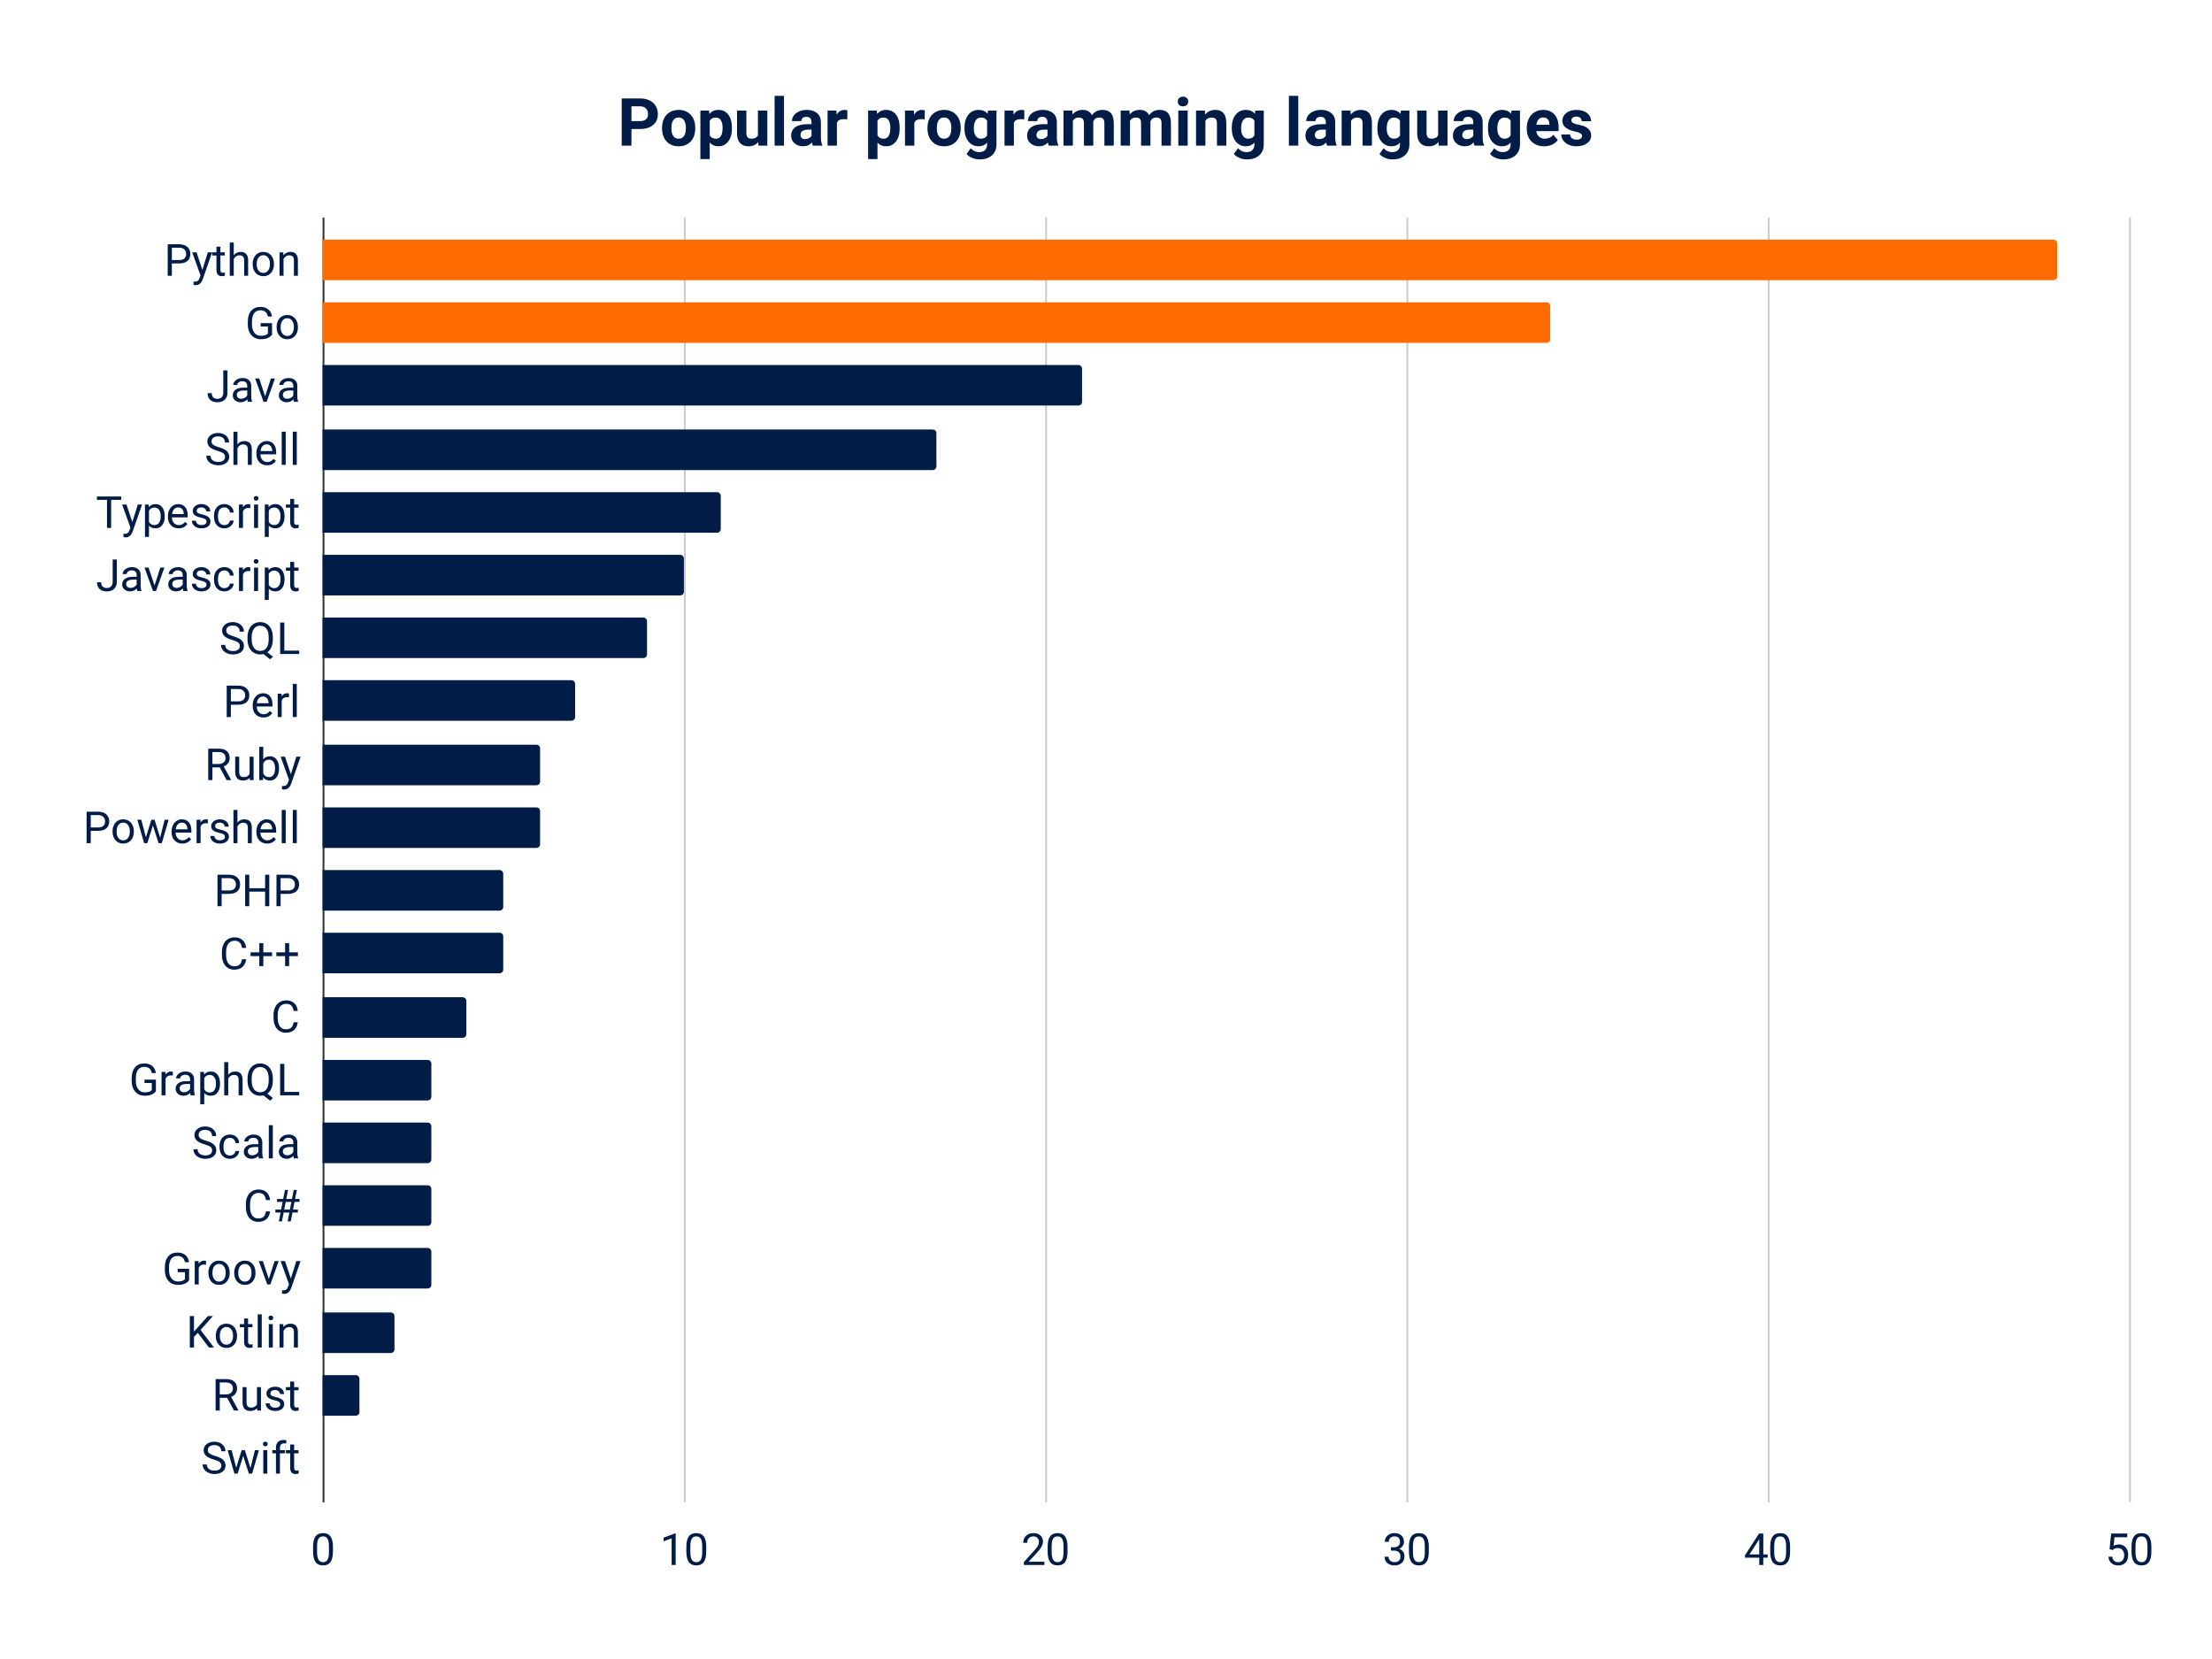 <svg viewBox="0 0 1200 900" fill="none" stroke-linecap="square" stroke-miterlimit="10" xmlns="http://www.w3.org/2000/svg"><path fill="#fff" d="M0 0h1200v900H0V0z"></path><path stroke="#333" stroke-linecap="butt" d="M175.5 118.5v696"></path><path stroke="#ccc" stroke-linecap="butt" d="M371.5 118.5v696m196-696v696m196-696v696m196-696v696m196-696v696"></path><path clip-path="url(#id_0)" d="M175 152v-22h939a2 2 0 012 2v18a2 2 0 01-2 2z"></path><path fill="#fe6c01" clip-path="url(#id_0)" d="M175 152v-22h939a2 2 0 012 2v18a2 2 0 01-2 2z"></path><path clip-path="url(#id_0)" d="M175 186v-22h664a2 2 0 012 2v18a2 2 0 01-2 2z"></path><path fill="#fe6c01" clip-path="url(#id_0)" d="M175 186v-22h664a2 2 0 012 2v18a2 2 0 01-2 2z"></path><path clip-path="url(#id_0)" d="M175 220v-22h410a2 2 0 012 2v18a2 2 0 01-2 2z"></path><path fill="#001c47" clip-path="url(#id_0)" d="M175 220v-22h410a2 2 0 012 2v18a2 2 0 01-2 2z"></path><path clip-path="url(#id_0)" d="M175 255v-22h331a2 2 0 012 2v18a2 2 0 01-2 2z"></path><path fill="#001c47" clip-path="url(#id_0)" d="M175 255v-22h331a2 2 0 012 2v18a2 2 0 01-2 2z"></path><path clip-path="url(#id_0)" d="M175 289v-22h214a2 2 0 012 2v18a2 2 0 01-2 2z"></path><path fill="#001c47" clip-path="url(#id_0)" d="M175 289v-22h214a2 2 0 012 2v18a2 2 0 01-2 2z"></path><path clip-path="url(#id_0)" d="M175 323v-22h194a2 2 0 012 2v18a2 2 0 01-2 2z"></path><path fill="#001c47" clip-path="url(#id_0)" d="M175 323v-22h194a2 2 0 012 2v18a2 2 0 01-2 2z"></path><path clip-path="url(#id_0)" d="M175 357v-22h174a2 2 0 012 2v18a2 2 0 01-2 2z"></path><path fill="#001c47" clip-path="url(#id_0)" d="M175 357v-22h174a2 2 0 012 2v18a2 2 0 01-2 2z"></path><path clip-path="url(#id_0)" d="M175 391v-22h135a2 2 0 012 2v18a2 2 0 01-2 2z"></path><path fill="#001c47" clip-path="url(#id_0)" d="M175 391v-22h135a2 2 0 012 2v18a2 2 0 01-2 2z"></path><path clip-path="url(#id_0)" d="M175 426v-22h116a2 2 0 012 2v18a2 2 0 01-2 2z"></path><path fill="#001c47" clip-path="url(#id_0)" d="M175 426v-22h116a2 2 0 012 2v18a2 2 0 01-2 2z"></path><path clip-path="url(#id_0)" d="M175 460v-22h116a2 2 0 012 2v18a2 2 0 01-2 2z"></path><path fill="#001c47" clip-path="url(#id_0)" d="M175 460v-22h116a2 2 0 012 2v18a2 2 0 01-2 2z"></path><path clip-path="url(#id_0)" d="M175 494v-22h96a2 2 0 012 2v18a2 2 0 01-2 2z"></path><path fill="#001c47" clip-path="url(#id_0)" d="M175 494v-22h96a2 2 0 012 2v18a2 2 0 01-2 2z"></path><path clip-path="url(#id_0)" d="M175 528v-22h96a2 2 0 012 2v18a2 2 0 01-2 2z"></path><path fill="#001c47" clip-path="url(#id_0)" d="M175 528v-22h96a2 2 0 012 2v18a2 2 0 01-2 2z"></path><path clip-path="url(#id_0)" d="M175 563v-22h76a2 2 0 012 2v18a2 2 0 01-2 2z"></path><path fill="#001c47" clip-path="url(#id_0)" d="M175 563v-22h76a2 2 0 012 2v18a2 2 0 01-2 2z"></path><path clip-path="url(#id_0)" d="M175 597v-22h57a2 2 0 012 2v18a2 2 0 01-2 2z"></path><path fill="#001c47" clip-path="url(#id_0)" d="M175 597v-22h57a2 2 0 012 2v18a2 2 0 01-2 2z"></path><path clip-path="url(#id_0)" d="M175 631v-22h57a2 2 0 012 2v18a2 2 0 01-2 2z"></path><path fill="#001c47" clip-path="url(#id_0)" d="M175 631v-22h57a2 2 0 012 2v18a2 2 0 01-2 2z"></path><path clip-path="url(#id_0)" d="M175 665v-22h57a2 2 0 012 2v18a2 2 0 01-2 2z"></path><path fill="#001c47" clip-path="url(#id_0)" d="M175 665v-22h57a2 2 0 012 2v18a2 2 0 01-2 2z"></path><path clip-path="url(#id_0)" d="M175 699v-22h57a2 2 0 012 2v18a2 2 0 01-2 2z"></path><path fill="#001c47" clip-path="url(#id_0)" d="M175 699v-22h57a2 2 0 012 2v18a2 2 0 01-2 2z"></path><path clip-path="url(#id_0)" d="M175 734v-22h37a2 2 0 012 2v18a2 2 0 01-2 2z"></path><path fill="#001c47" clip-path="url(#id_0)" d="M175 734v-22h37a2 2 0 012 2v18a2 2 0 01-2 2z"></path><path clip-path="url(#id_0)" d="M175 768v-22h18a2 2 0 012 2v18a2 2 0 01-2 2z"></path><path fill="#001c47" clip-path="url(#id_0)" d="M175 768v-22h18a2 2 0 012 2v18a2 2 0 01-2 2z"></path><path clip-path="url(#id_0)" d="M175 802v-22 22z"></path><path fill="#001c47" clip-path="url(#id_0)" d="M175 802v-22 22z"></path><path fill="#001c47" d="M93.234 142.899v6.687h-2.25v-17.063h6.297q2.797 0 4.375 1.438 1.594 1.422 1.594 3.781 0 2.485-1.563 3.828-1.546 1.329-4.437 1.329h-4.016zm0-1.829h4.047q1.797 0 2.75-.843.969-.86.969-2.47 0-1.515-.969-2.421-.953-.922-2.625-.969h-4.172v6.703zm16.563 5.344l2.953-9.515h2.313l-5.094 14.64q-1.188 3.172-3.766 3.172l-.406-.031-.813-.156v-1.766l.594.047q1.094 0 1.703-.453.625-.438 1.016-1.61l.484-1.297-4.515-12.546h2.359l3.172 9.515zm9.781-12.578v3.063h2.375v1.687h-2.375v7.86q0 .765.313 1.14.328.375 1.093.375.375 0 1.032-.14v1.765q-.86.234-1.672.234-1.453 0-2.188-.875-.734-.89-.734-2.5v-7.859h-2.313v-1.688h2.313v-3.062h2.156zm7.234 4.61q1.438-1.782 3.75-1.782 4.016 0 4.047 4.547v8.375h-2.156v-8.39q-.016-1.376-.64-2.032-.61-.656-1.907-.656-1.062 0-1.86.562-.796.563-1.233 1.485v9.031h-2.172v-18h2.171v6.86zm10.25 4.687q0-1.875.735-3.36.734-1.484 2.031-2.296 1.313-.813 3-.813 2.578 0 4.172 1.797 1.61 1.797 1.61 4.766v.156q0 1.86-.72 3.328-.702 1.469-2.015 2.297-1.313.812-3.031.812-2.578 0-4.188-1.796-1.594-1.797-1.594-4.75v-.141zm2.188.25q0 2.11.969 3.39.984 1.282 2.625 1.282 1.656 0 2.625-1.297.969-1.297.969-3.625 0-2.094-.985-3.39-.984-1.298-2.625-1.298-1.61 0-2.594 1.282-.984 1.28-.984 3.656zm14.438-6.484l.078 1.593q1.453-1.828 3.797-1.828 4.015 0 4.046 4.547v8.375h-2.156v-8.39q-.016-1.376-.64-2.032-.61-.656-1.907-.656-1.062 0-1.86.562-.796.563-1.233 1.485v9.031h-2.172v-12.688h2.047zm-6.11 44.654q-.86 1.234-2.422 1.86-1.547.609-3.61.609-2.093 0-3.718-.969-1.61-.984-2.5-2.781-.875-1.813-.89-4.203v-1.485q0-3.859 1.796-5.968 1.797-2.125 5.047-2.125 2.672 0 4.297 1.375 1.64 1.359 2 3.859h-2.25q-.625-3.39-4.031-3.39-2.266 0-3.438 1.593-1.156 1.594-1.172 4.594v1.406q0 2.86 1.313 4.563 1.313 1.687 3.563 1.687 1.265 0 2.203-.281.953-.281 1.578-.953v-3.828h-3.953v-1.829h6.187v6.266zm2.484-4.219q0-1.875.735-3.359.734-1.484 2.031-2.297 1.313-.812 3-.812 2.578 0 4.172 1.796 1.61 1.797 1.61 4.766v.156q0 1.86-.72 3.328-.702 1.47-2.015 2.297-1.313.813-3.031.813-2.578 0-4.188-1.797-1.594-1.797-1.594-4.75v-.14zm2.188.25q0 2.11.969 3.391.984 1.281 2.625 1.281 1.656 0 2.625-1.297.969-1.297.969-3.625 0-2.093-.985-3.39-.984-1.297-2.625-1.297-1.61 0-2.594 1.281-.984 1.281-.984 3.656zm-31.125 23.342h2.266v12.079q0 2.453-1.47 3.843-1.468 1.375-3.921 1.375-2.547 0-3.969-1.297-1.406-1.312-1.406-3.656h2.25q0 1.469.797 2.297.812.813 2.328.813 1.39 0 2.25-.875.875-.875.875-2.47v-12.109zm13.344 17.063q-.188-.375-.297-1.344-1.516 1.578-3.61 1.578-1.875 0-3.078-1.062-1.203-1.063-1.203-2.688 0-1.984 1.5-3.078 1.516-1.094 4.235-1.094h2.109v-1q0-1.14-.688-1.812-.671-.672-1.984-.672-1.172 0-1.953.594-.781.578-.781 1.406h-2.188q0-.937.672-1.828.688-.89 1.828-1.406 1.156-.516 2.547-.516 2.188 0 3.422 1.11 1.25 1.093 1.297 3.015v5.828q0 1.75.453 2.781v.188h-2.281zm-3.594-1.656q1.016 0 1.922-.516.922-.531 1.328-1.375v-2.61h-1.688q-3.984 0-3.984 2.329 0 1.031.672 1.61.688.562 1.75.562zm12.953-1.282l3.14-9.75h2.22l-4.547 12.688h-1.657l-4.593-12.688h2.218l3.22 9.75zm15.64 2.938q-.187-.375-.296-1.344-1.516 1.578-3.61 1.578-1.875 0-3.078-1.062-1.203-1.063-1.203-2.688 0-1.984 1.5-3.078 1.516-1.094 4.235-1.094h2.109v-1q0-1.14-.688-1.812-.671-.672-1.984-.672-1.172 0-1.953.594-.781.578-.781 1.406h-2.188q0-.937.672-1.828.688-.89 1.828-1.406 1.156-.516 2.547-.516 2.188 0 3.422 1.11 1.25 1.093 1.297 3.015v5.828q0 1.75.453 2.781v.188h-2.281zm-3.593-1.656q1.016 0 1.922-.516.922-.531 1.328-1.375v-2.61h-1.688q-3.984 0-3.984 2.329 0 1.031.672 1.61.688.562 1.75.562zm-37.859 28.248q-2.907-.828-4.22-2.031-1.312-1.219-1.312-3 0-2.016 1.61-3.328 1.61-1.328 4.187-1.328 1.75 0 3.125.687 1.39.672 2.14 1.875.75 1.188.75 2.61h-2.25q0-1.547-.984-2.438-.984-.89-2.78-.89-1.673 0-2.61.734-.922.734-.922 2.03 0 1.048.875 1.767.89.718 3.016 1.328 2.14.593 3.328 1.312 1.203.719 1.781 1.688.594.953.594 2.25 0 2.078-1.625 3.328-1.61 1.25-4.328 1.25-1.75 0-3.282-.672-1.515-.672-2.343-1.844-.829-1.172-.829-2.672h2.266q0 1.547 1.14 2.453 1.141.891 3.048.891 1.78 0 2.734-.719.953-.734.953-1.984t-.89-1.938q-.876-.687-3.172-1.359zm10.796-3.531q1.438-1.781 3.75-1.781 4.016 0 4.047 4.546v8.375h-2.156v-8.39q-.016-1.375-.64-2.031-.61-.657-1.907-.657-1.062 0-1.86.563-.796.562-1.233 1.484v9.031h-2.172v-18h2.171v6.86zm16.094 11.375q-2.578 0-4.203-1.688-1.61-1.703-1.61-4.531v-.406q0-1.89.72-3.36.718-1.484 2.015-2.328 1.297-.843 2.813-.843 2.468 0 3.828 1.64 1.375 1.625 1.375 4.656v.907h-8.578q.047 1.875 1.093 3.03 1.047 1.157 2.657 1.157 1.156 0 1.953-.469.797-.468 1.39-1.25l1.328 1.032q-1.593 2.453-4.78 2.453zm-.265-11.375q-1.313 0-2.203.969-.891.953-1.11 2.671h6.36v-.171q-.094-1.641-.891-2.547-.797-.922-2.156-.922zM155 252.19h-2.172v-18H155v18zm6 0h-2.172v-18H161v18zm-95.234 18.983H60.28v15.219h-2.234v-15.219h-5.469v-1.844h13.188v1.844zm6.03 12.047l2.954-9.516h2.313l-5.094 14.641q-1.188 3.172-3.766 3.172l-.406-.031-.813-.157v-1.765l.594.047q1.094 0 1.703-.453.625-.438 1.016-1.61l.484-1.297-4.515-12.547h2.359l3.172 9.516zm17.563-3.031q0 2.89-1.328 4.672-1.328 1.765-3.594 1.765-2.296 0-3.624-1.468v6.109H78.64v-17.563h1.984l.11 1.407q1.312-1.641 3.671-1.641 2.281 0 3.61 1.734 1.343 1.72 1.343 4.782v.203zm-2.171-.25q0-2.14-.922-3.375-.907-1.25-2.5-1.25-1.97 0-2.954 1.75v6.062q.97 1.735 2.97 1.735 1.562 0 2.484-1.235.921-1.25.921-3.687zm9.718 6.687q-2.578 0-4.203-1.687-1.61-1.703-1.61-4.531V280q0-1.89.72-3.36.718-1.483 2.015-2.327 1.297-.844 2.813-.844 2.468 0 3.828 1.64 1.375 1.626 1.375 4.657v.906h-8.578q.046 1.875 1.093 3.031 1.047 1.157 2.657 1.157 1.156 0 1.953-.47.797-.468 1.39-1.25l1.329 1.032q-1.594 2.453-4.782 2.453zm-.265-11.375q-1.313 0-2.204.969-.89.953-1.109 2.672h6.36v-.172q-.094-1.64-.891-2.547-.797-.922-2.156-.922zm15.39 7.782q0-.891-.672-1.375-.656-.485-2.312-.829-1.64-.359-2.61-.843-.968-.5-1.437-1.172-.453-.688-.453-1.625 0-1.563 1.312-2.64 1.329-1.079 3.375-1.079 2.157 0 3.5 1.125 1.344 1.11 1.344 2.844h-2.187q0-.89-.75-1.531-.75-.657-1.907-.657-1.187 0-1.859.516-.656.516-.656 1.36 0 .78.61 1.187.624.39 2.25.75 1.624.36 2.624.875 1.016.5 1.5 1.219.484.703.484 1.718 0 1.703-1.359 2.735-1.36 1.015-3.516 1.015-1.53 0-2.703-.531-1.171-.547-1.843-1.516-.657-.968-.657-2.093h2.172q.063 1.093.875 1.734.813.64 2.156.64 1.22 0 1.97-.5t.75-1.327zm9.703 1.828q1.157 0 2.016-.703.875-.704.969-1.766h2.047q-.063 1.094-.75 2.078-.688.984-1.844 1.578-1.156.578-2.438.578-2.593 0-4.125-1.718-1.53-1.735-1.53-4.735v-.375q0-1.844.671-3.281.688-1.453 1.953-2.25 1.281-.797 3.016-.797 2.125 0 3.531 1.281 1.422 1.282 1.516 3.313h-2.047q-.094-1.219-.938-2.016-.828-.797-2.062-.797-1.656 0-2.563 1.203-.906 1.188-.906 3.438v.406q0 2.188.89 3.375.907 1.188 2.594 1.188zm14.032-9.203q-.485-.079-1.063-.079-2.125 0-2.89 1.813v9h-2.172v-12.688h2.109l.031 1.47q1.078-1.704 3.031-1.704.625 0 .954.172v2.016zM140 286.392h-2.172v-12.688H140v12.688zm-2.344-16.047q0-.531.313-.89.328-.36.953-.36.64 0 .969.36.328.359.328.89t-.328.89q-.328.344-.97.344-.624 0-.952-.343-.313-.36-.313-.891zm16.703 9.844q0 2.89-1.328 4.672-1.328 1.765-3.594 1.765-2.296 0-3.625-1.468v6.109h-2.171v-17.563h1.984l.11 1.407q1.312-1.641 3.671-1.641 2.281 0 3.61 1.734 1.343 1.72 1.343 4.782v.203zm-2.172-.25q0-2.14-.921-3.375-.907-1.25-2.5-1.25-1.97 0-2.953 1.75v6.062q.968 1.735 2.968 1.735 1.563 0 2.485-1.235.922-1.25.922-3.687zm7.391-9.297v3.062h2.375v1.688h-2.375v7.86q0 .765.313 1.14.328.375 1.093.375.375 0 1.032-.14v1.765q-.86.234-1.672.234-1.453 0-2.188-.875-.734-.89-.734-2.5v-7.86h-2.313v-1.687h2.313v-3.062h2.156zM61.125 303.53h2.266v12.079q0 2.453-1.47 3.844-1.468 1.375-3.921 1.375-2.547 0-3.969-1.297-1.406-1.313-1.406-3.656h2.25q0 1.468.797 2.296.812.813 2.328.813 1.39 0 2.25-.875.875-.875.875-2.469v-12.11zm13.344 17.063q-.188-.375-.297-1.343-1.516 1.578-3.61 1.578-1.874 0-3.078-1.063-1.203-1.062-1.203-2.687 0-1.985 1.5-3.078 1.516-1.094 4.235-1.094h2.109v-1q0-1.14-.688-1.813-.671-.672-1.984-.672-1.172 0-1.953.594-.781.578-.781 1.406H66.53q0-.937.672-1.828.688-.89 1.828-1.406 1.156-.516 2.547-.516 2.188 0 3.422 1.11 1.25 1.094 1.297 3.015v5.829q0 1.75.453 2.78v.188h-2.281zm-3.594-1.656q1.016 0 1.922-.516.922-.53 1.328-1.375v-2.609h-1.688q-3.984 0-3.984 2.328 0 1.031.672 1.61.688.562 1.75.562zm12.953-1.281l3.14-9.75h2.22l-4.547 12.687h-1.657l-4.593-12.687h2.218l3.22 9.75zm15.64 2.937q-.187-.375-.296-1.343-1.516 1.578-3.61 1.578-1.874 0-3.078-1.063-1.203-1.062-1.203-2.687 0-1.985 1.5-3.078 1.516-1.094 4.235-1.094h2.109v-1q0-1.14-.688-1.813-.671-.672-1.984-.672-1.172 0-1.953.594-.781.578-.781 1.406H91.53q0-.937.672-1.828.688-.89 1.828-1.406 1.156-.516 2.547-.516 2.188 0 3.422 1.11 1.25 1.094 1.297 3.015v5.829q0 1.75.453 2.78v.188h-2.281zm-3.593-1.656q1.016 0 1.922-.516.922-.53 1.328-1.375v-2.609h-1.688q-3.984 0-3.984 2.328 0 1.031.672 1.61.688.562 1.75.562zm16.156-1.703q0-.89-.672-1.375-.656-.484-2.312-.828-1.64-.36-2.61-.844-.968-.5-1.437-1.172-.453-.687-.453-1.625 0-1.562 1.312-2.64 1.329-1.079 3.375-1.079 2.157 0 3.5 1.125 1.344 1.11 1.344 2.844h-2.187q0-.89-.75-1.531-.75-.656-1.907-.656-1.187 0-1.859.515-.656.516-.656 1.36 0 .781.61 1.187.624.39 2.25.75 1.624.36 2.624.875 1.016.5 1.5 1.219.484.703.484 1.719 0 1.703-1.359 2.734-1.36 1.016-3.516 1.016-1.53 0-2.703-.532-1.171-.546-1.843-1.515-.657-.969-.657-2.094h2.172q.063 1.094.875 1.734.813.641 2.156.641 1.22 0 1.97-.5t.75-1.328zm9.703 1.828q1.157 0 2.016-.703.875-.703.969-1.766h2.047q-.063 1.094-.75 2.078-.688.985-1.844 1.579-1.156.578-2.438.578-2.593 0-4.125-1.719-1.53-1.734-1.53-4.734V314q0-1.844.671-3.282.688-1.453 1.953-2.25 1.281-.797 3.016-.797 2.125 0 3.531 1.282 1.422 1.281 1.516 3.312h-2.047q-.094-1.219-.938-2.015-.828-.797-2.062-.797-1.656 0-2.563 1.203-.906 1.187-.906 3.437v.407q0 2.187.89 3.375.907 1.187 2.594 1.187zm14.032-9.203q-.485-.078-1.063-.078-2.125 0-2.89 1.812v9h-2.172v-12.687h2.109l.031 1.469q1.078-1.704 3.031-1.704.625 0 .954.172v2.016zM140 320.593h-2.172v-12.687H140v12.687zm-2.344-16.047q0-.53.313-.89.328-.36.953-.36.64 0 .969.36.328.36.328.89 0 .532-.328.891-.328.344-.97.344-.624 0-.952-.344-.313-.36-.313-.89zm16.703 9.844q0 2.89-1.328 4.672-1.328 1.766-3.594 1.766-2.296 0-3.625-1.469v6.11h-2.171v-17.563h1.984l.11 1.406q1.312-1.64 3.671-1.64 2.281 0 3.61 1.734 1.343 1.719 1.343 4.781v.203zm-2.172-.25q0-2.14-.921-3.375-.907-1.25-2.5-1.25-1.97 0-2.953 1.75v6.063q.968 1.734 2.968 1.734 1.563 0 2.485-1.234.922-1.25.922-3.688zm7.391-9.297v3.063h2.375v1.687h-2.375v7.86q0 .765.313 1.14.328.375 1.093.375.375 0 1.032-.14v1.765q-.86.235-1.672.235-1.453 0-2.188-.875-.734-.89-.734-2.5v-7.86h-2.313v-1.687h2.313v-3.063h2.156zm-33.562 42.342q-2.907-.828-4.22-2.03-1.312-1.22-1.312-3 0-2.016 1.61-3.329 1.61-1.328 4.187-1.328 1.75 0 3.125.687 1.39.672 2.14 1.875.75 1.188.75 2.61h-2.25q0-1.547-.983-2.438-.985-.89-2.782-.89-1.672 0-2.61.734-.921.734-.921 2.031 0 1.047.875 1.766.89.719 3.016 1.328 2.14.594 3.328 1.313 1.203.718 1.781 1.687.594.953.594 2.25 0 2.078-1.625 3.328-1.61 1.25-4.328 1.25-1.75 0-3.282-.672-1.515-.672-2.343-1.843-.829-1.172-.829-2.672h2.266q0 1.547 1.14 2.453 1.141.89 3.048.89 1.78 0 2.734-.718.953-.735.953-1.985t-.89-1.937q-.875-.688-3.172-1.36zm22-.375q0 2.47-.797 4.266-.781 1.781-2.188 2.797l3.047 2.39-1.547 1.422-3.594-2.859q-.843.203-1.78.203-2.016 0-3.579-.984-1.547-1-2.422-2.828-.86-1.844-.875-4.25v-1.235q0-2.453.844-4.343.86-1.891 2.422-2.891 1.578-1 3.594-1 2.062 0 3.625 1 1.562.984 2.406 2.86.844 1.874.844 4.359v1.093zm-2.25-1.093q0-3.016-1.203-4.64-1.204-1.642-3.422-1.642-2.125 0-3.36 1.625-1.219 1.61-1.25 4.5v1.25q0 2.938 1.219 4.625 1.234 1.688 3.406 1.688 2.188 0 3.375-1.594 1.203-1.594 1.235-4.547v-1.265zm8.484 7.234h8.078v1.844h-10.344v-17.063h2.266v15.22zm-29.016 29.358v6.687h-2.25v-17.062h6.297q2.797 0 4.375 1.437 1.594 1.422 1.594 3.782 0 2.484-1.563 3.828-1.546 1.328-4.437 1.328h-4.016zm0-1.828h4.047q1.797 0 2.75-.844.969-.86.969-2.469 0-1.515-.969-2.422-.953-.922-2.625-.968h-4.172v6.703zm17.672 8.75q-2.578 0-4.203-1.688-1.61-1.703-1.61-4.531v-.406q0-1.89.72-3.36.718-1.484 2.015-2.328 1.297-.844 2.813-.844 2.468 0 3.828 1.641 1.375 1.625 1.375 4.656v.907h-8.578q.047 1.875 1.093 3.03 1.047 1.157 2.657 1.157 1.156 0 1.953-.469.797-.468 1.39-1.25l1.328 1.032q-1.593 2.453-4.78 2.453zm-.265-11.375q-1.313 0-2.203.968-.891.954-1.11 2.672h6.36v-.172q-.094-1.64-.891-2.546-.797-.922-2.156-.922zm14.125.406q-.485-.078-1.063-.078-2.125 0-2.89 1.812v9h-2.172V376.31h2.109l.031 1.469q1.078-1.704 3.031-1.704.625 0 .954.172v2.016zM161 388.996h-2.172v-18H161v18zm-41.766 27.296h-4v6.906h-2.265v-17.063h5.656q2.875 0 4.422 1.313 1.562 1.312 1.562 3.812 0 1.594-.859 2.782-.86 1.187-2.406 1.765l4.015 7.25v.14h-2.421l-3.704-6.905zm-4-1.844h3.454q1.671 0 2.656-.86 1-.875 1-2.328 0-1.578-.953-2.422-.938-.843-2.72-.859h-3.437v6.469zm20.235 7.5q-1.266 1.484-3.719 1.484-2.016 0-3.078-1.172-1.063-1.187-1.078-3.5v-8.25h2.172v8.203q0 2.875 2.343 2.875 2.485 0 3.297-1.843v-9.235h2.172v12.688h-2.062l-.047-1.25zm15.906-4.953q0 2.906-1.344 4.672-1.328 1.765-3.578 1.765-2.406 0-3.719-1.703l-.093 1.469h-2v-18h2.172v6.719q1.312-1.641 3.609-1.641 2.312 0 3.625 1.75 1.328 1.75 1.328 4.781v.188zm-2.172-.25q0-2.203-.86-3.407-.843-1.218-2.452-1.218-2.141 0-3.078 2v5.484q1 1.984 3.109 1.984 1.547 0 2.406-1.203.875-1.203.875-3.64zm8.594 3.28l2.953-9.515h2.313l-5.094 14.64q-1.188 3.173-3.766 3.173l-.406-.031-.813-.157v-1.765l.594.047q1.094 0 1.703-.454.625-.437 1.016-1.609l.484-1.297-4.515-12.547h2.359l3.172 9.516zM49.234 450.712v6.687h-2.25v-17.062h6.297q2.797 0 4.375 1.437 1.594 1.422 1.594 3.781 0 2.485-1.563 3.829-1.546 1.328-4.437 1.328h-4.016zm0-1.828h4.047q1.797 0 2.75-.844.969-.86.969-2.469 0-1.516-.969-2.422-.953-.922-2.625-.969h-4.172v6.704zm11.828 2.062q0-1.875.735-3.36.734-1.484 2.031-2.296 1.313-.813 3-.813 2.578 0 4.172 1.797 1.61 1.797 1.61 4.766v.156q0 1.86-.72 3.328-.703 1.469-2.015 2.297-1.313.813-3.031.813-2.578 0-4.188-1.797-1.593-1.797-1.593-4.75v-.14zm2.188.25q0 2.11.969 3.39.984 1.282 2.625 1.282 1.656 0 2.625-1.297.969-1.297.969-3.625 0-2.094-.985-3.39-.984-1.297-2.625-1.297-1.61 0-2.594 1.28-.984 1.282-.984 3.657zm23.625 3.219l2.438-9.703h2.156l-3.688 12.687h-1.75l-3.094-9.61-3 9.61h-1.75L74.5 444.712h2.156l2.5 9.5 2.953-9.5h1.75l3.016 9.703zm12.031 3.219q-2.578 0-4.203-1.688-1.61-1.703-1.61-4.531v-.406q0-1.891.72-3.36.718-1.484 2.015-2.328 1.297-.844 2.813-.844 2.468 0 3.828 1.641 1.375 1.625 1.375 4.656v.906h-8.578q.046 1.875 1.093 3.032 1.047 1.156 2.657 1.156 1.156 0 1.953-.469.797-.469 1.39-1.25l1.329 1.031q-1.594 2.454-4.782 2.454zm-.265-11.375q-1.313 0-2.204.968-.89.954-1.109 2.672h6.36v-.172q-.094-1.64-.891-2.546-.797-.922-2.156-.922zm14.125.406q-.485-.078-1.063-.078-2.125 0-2.89 1.812v9h-2.172v-12.687h2.109l.031 1.469q1.078-1.704 3.031-1.704.626 0 .954.172v2.016zm9.265 7.375q0-.89-.672-1.375-.656-.485-2.312-.828-1.64-.36-2.61-.844-.968-.5-1.437-1.172-.453-.687-.453-1.625 0-1.562 1.312-2.64 1.329-1.079 3.375-1.079 2.157 0 3.5 1.125 1.344 1.11 1.344 2.844h-2.187q0-.89-.75-1.531-.75-.656-1.907-.656-1.187 0-1.859.515-.656.516-.656 1.36 0 .78.61 1.187.624.39 2.25.75 1.624.36 2.624.875 1.016.5 1.5 1.219.484.703.484 1.719 0 1.703-1.359 2.734-1.36 1.016-3.516 1.016-1.53 0-2.703-.532-1.171-.546-1.843-1.515-.657-.969-.657-2.094h2.172q.063 1.094.875 1.734.813.641 2.156.641 1.22 0 1.97-.5t.75-1.328zm6.781-7.781q1.438-1.782 3.75-1.782 4.016 0 4.047 4.547v8.375h-2.156v-8.39q-.016-1.375-.64-2.032-.61-.656-1.907-.656-1.062 0-1.86.563-.796.562-1.233 1.484v9.031h-2.172v-18h2.171v6.86zm16.094 11.375q-2.578 0-4.203-1.688-1.61-1.703-1.61-4.531v-.406q0-1.891.72-3.36.718-1.484 2.015-2.328 1.297-.844 2.813-.844 2.468 0 3.828 1.641 1.375 1.625 1.375 4.656v.906h-8.578q.047 1.875 1.093 3.032 1.047 1.156 2.657 1.156 1.156 0 1.953-.469.797-.469 1.39-1.25l1.328 1.031q-1.593 2.454-4.78 2.454zm-.265-11.375q-1.313 0-2.203.968-.891.954-1.11 2.672h6.36v-.172q-.094-1.64-.891-2.546-.797-.922-2.156-.922zM155 457.399h-2.172v-18H155v18zm6 0h-2.172v-18H161v18zm-40.766 27.514v6.688h-2.25v-17.063h6.297q2.797 0 4.375 1.438 1.594 1.422 1.594 3.781 0 2.484-1.563 3.828-1.546 1.328-4.437 1.328h-4.016zm0-1.828h4.047q1.797 0 2.75-.844.969-.859.969-2.468 0-1.516-.969-2.422-.953-.922-2.625-.969h-4.172v6.703zm25.86 8.516h-2.266v-7.89h-8.594v7.89h-2.25v-17.063h2.25v7.328h8.594v-7.328h2.266v17.063zm6.14-6.688v6.688h-2.25v-17.063h6.297q2.797 0 4.375 1.438 1.594 1.422 1.594 3.781 0 2.484-1.563 3.828-1.546 1.328-4.437 1.328h-4.016zm0-1.828h4.047q1.797 0 2.75-.844.969-.859.969-2.468 0-1.516-.969-2.422-.953-.922-2.625-.969h-4.172v6.703zm-18.703 37.295q-.312 2.72-2 4.188-1.672 1.469-4.469 1.469-3.015 0-4.843-2.172-1.828-2.172-1.828-5.797v-1.64q0-2.376.843-4.173.86-1.812 2.422-2.78 1.563-.97 3.61-.97 2.718 0 4.359 1.516 1.64 1.516 1.906 4.203h-2.265q-.282-2.047-1.266-2.953-.984-.922-2.734-.922-2.157 0-3.391 1.594-1.219 1.594-1.219 4.547v1.64q0 2.782 1.156 4.422 1.172 1.64 3.25 1.64 1.876 0 2.876-.843 1-.86 1.328-2.969h2.265zm9.328-3.734h4.75v2.047h-4.75v5.39h-2.187v-5.39h-4.75v-2.047h4.75v-4.984h2.187v4.984zm14 0h4.75v2.047h-4.75v5.39h-2.187v-5.39h-4.75v-2.047h4.75v-4.984h2.187v4.984zm4.672 37.936q-.312 2.719-2 4.187-1.672 1.469-4.469 1.469-3.015 0-4.843-2.172-1.828-2.172-1.828-5.797v-1.64q0-2.375.843-4.172.86-1.813 2.422-2.781 1.563-.97 3.61-.97 2.718 0 4.359 1.516 1.64 1.516 1.906 4.204h-2.265q-.282-2.047-1.266-2.954-.984-.921-2.734-.921-2.157 0-3.391 1.593-1.219 1.594-1.219 4.547v1.64q0 2.782 1.156 4.423 1.172 1.64 3.25 1.64 1.875 0 2.875-.843 1-.86 1.329-2.97h2.265zM84.578 591.97q-.86 1.235-2.422 1.86-1.547.61-3.61.61-2.093 0-3.718-.97-1.61-.984-2.5-2.78-.875-1.813-.89-4.204v-1.484q0-3.86 1.796-5.969 1.797-2.125 5.047-2.125 2.672 0 4.297 1.375 1.64 1.36 2 3.86h-2.25q-.625-3.391-4.031-3.391-2.266 0-3.438 1.594-1.156 1.593-1.171 4.593v1.407q0 2.86 1.312 4.562 1.313 1.688 3.563 1.688 1.265 0 2.203-.282.953-.28 1.578-.953v-3.828H78.39v-1.828h6.187v6.266zm9.188-8.5q-.485-.077-1.063-.077-2.125 0-2.89 1.812v9H87.64v-12.687h2.109l.031 1.468q1.078-1.703 3.031-1.703.626 0 .954.172v2.016zm9.703 10.735q-.188-.375-.297-1.344-1.516 1.578-3.61 1.578-1.874 0-3.078-1.062-1.203-1.063-1.203-2.688 0-1.984 1.5-3.078 1.516-1.093 4.235-1.093h2.109v-1q0-1.141-.688-1.813-.671-.672-1.984-.672-1.172 0-1.953.594-.781.578-.781 1.406H95.53q0-.937.672-1.828.688-.89 1.828-1.406 1.156-.516 2.547-.516 2.188 0 3.422 1.11 1.25 1.093 1.297 3.015v5.828q0 1.75.453 2.782v.187h-2.281zm-3.594-1.656q1.016 0 1.922-.516.922-.531 1.328-1.375v-2.61h-1.688q-3.984 0-3.984 2.329 0 1.031.672 1.61.688.562 1.75.562zm19.484-4.547q0 2.89-1.328 4.672-1.328 1.765-3.594 1.765-2.296 0-3.624-1.468v6.11h-2.172v-17.563h1.984l.11 1.406q1.312-1.64 3.671-1.64 2.281 0 3.61 1.734 1.343 1.718 1.343 4.78v.204zm-2.171-.25q0-2.14-.922-3.375-.907-1.25-2.5-1.25-1.97 0-2.954 1.75v6.063q.97 1.734 2.97 1.734 1.562 0 2.484-1.235.921-1.25.921-3.687zm6.624-4.688q1.438-1.78 3.75-1.78 4.016 0 4.047 4.546v8.375h-2.156v-8.39q-.016-1.376-.64-2.032-.61-.656-1.907-.656-1.062 0-1.86.563-.796.562-1.234 1.484v9.031h-2.171v-18h2.171v6.86zm24.204 3.157q0 2.468-.797 4.265-.781 1.782-2.188 2.797l3.047 2.39-1.547 1.423-3.594-2.86q-.843.203-1.78.203-2.016 0-3.579-.984-1.547-1-2.422-2.828-.86-1.844-.875-4.25v-1.234q0-2.454.844-4.344.86-1.89 2.422-2.89 1.578-1 3.594-1 2.062 0 3.625 1 1.562.984 2.406 2.859.844 1.875.844 4.359v1.094zm-2.25-1.094q0-3.016-1.203-4.64-1.204-1.641-3.422-1.641-2.125 0-3.36 1.625-1.219 1.61-1.25 4.5v1.25q0 2.937 1.219 4.625 1.234 1.687 3.406 1.687 2.188 0 3.375-1.594 1.203-1.593 1.235-4.546v-1.266zm8.484 7.234h8.078v1.844h-10.344v-17.062h2.266v15.218zm-43.234 28.436q-2.907-.828-4.22-2.031-1.312-1.219-1.312-3 0-2.016 1.61-3.328 1.61-1.328 4.187-1.328 1.75 0 3.125.687 1.39.672 2.14 1.875.75 1.188.75 2.61h-2.25q0-1.547-.984-2.438-.984-.89-2.78-.89-1.673 0-2.61.734-.922.734-.922 2.031 0 1.047.875 1.766.89.718 3.016 1.328 2.14.594 3.328 1.312 1.203.72 1.781 1.688.594.953.594 2.25 0 2.078-1.625 3.328-1.61 1.25-4.328 1.25-1.75 0-3.282-.672-1.515-.672-2.343-1.844-.829-1.172-.829-2.672h2.266q0 1.547 1.14 2.454 1.141.89 3.048.89 1.78 0 2.734-.719.953-.734.953-1.984t-.89-1.937q-.876-.688-3.172-1.36zm13.718 6.078q1.157 0 2.016-.703.875-.703.969-1.765h2.047q-.063 1.093-.75 2.078-.688.984-1.844 1.578-1.156.578-2.438.578-2.593 0-4.125-1.719-1.53-1.734-1.53-4.734v-.375q0-1.844.671-3.281.688-1.454 1.953-2.25 1.281-.797 3.016-.797 2.125 0 3.531 1.281 1.422 1.281 1.516 3.313h-2.047q-.094-1.22-.938-2.016-.828-.797-2.062-.797-1.656 0-2.563 1.203-.906 1.188-.906 3.438v.406q0 2.187.89 3.375.907 1.187 2.594 1.187zm15.735 1.532q-.188-.375-.297-1.344-1.516 1.578-3.61 1.578-1.875 0-3.078-1.063-1.203-1.062-1.203-2.687 0-1.984 1.5-3.078 1.516-1.094 4.235-1.094h2.109v-1q0-1.14-.688-1.812-.671-.672-1.984-.672-1.172 0-1.953.593-.781.579-.781 1.407h-2.188q0-.938.672-1.828.688-.891 1.828-1.407 1.156-.515 2.547-.515 2.188 0 3.422 1.11 1.25 1.093 1.297 3.015v5.828q0 1.75.453 2.781v.188h-2.281zm-3.594-1.657q1.016 0 1.922-.515.922-.532 1.328-1.375v-2.61h-1.688q-3.984 0-3.984 2.328 0 1.032.672 1.61.688.562 1.75.562zM148 628.407h-2.172v-18H148v18zm11.469 0q-.188-.375-.297-1.344-1.516 1.578-3.61 1.578-1.875 0-3.078-1.063-1.203-1.062-1.203-2.687 0-1.984 1.5-3.078 1.516-1.094 4.235-1.094h2.109v-1q0-1.14-.688-1.812-.671-.672-1.984-.672-1.172 0-1.953.593-.781.579-.781 1.407h-2.188q0-.938.672-1.828.688-.891 1.828-1.407 1.156-.515 2.547-.515 2.188 0 3.422 1.11 1.25 1.093 1.297 3.015v5.828q0 1.75.453 2.781v.188h-2.281zm-3.594-1.657q1.016 0 1.922-.515.922-.532 1.328-1.375v-2.61h-1.688q-3.984 0-3.984 2.328 0 1.032.672 1.61.688.562 1.75.562zm-9.344 30.436q-.312 2.719-2 4.188-1.672 1.468-4.469 1.468-3.015 0-4.843-2.171-1.828-2.172-1.828-5.797v-1.64q0-2.376.843-4.173.86-1.812 2.422-2.781 1.563-.969 3.61-.969 2.718 0 4.359 1.516 1.64 1.515 1.906 4.203h-2.265q-.282-2.047-1.266-2.953-.984-.922-2.734-.922-2.157 0-3.391 1.594-1.219 1.593-1.219 4.547v1.64q0 2.781 1.156 4.422 1.172 1.64 3.25 1.64 1.875 0 2.875-.843 1-.86 1.329-2.969h2.265zm10.438.61h-3.094l-.938 4.812h-1.671l.937-4.812h-2.812v-1.594h3.109l.813-4.156h-3.032v-1.625h3.344l.969-4.875h1.672l-.97 4.875h3.095l.968-4.875h1.688l-.969 4.875h2.39v1.625h-2.702l-.813 4.156h2.64v1.594h-2.937l-.937 4.812h-1.688l.938-4.812zm-2.797-1.594h3.094l.812-4.156h-3.094l-.812 4.156zm-51.594 38.373q-.86 1.235-2.422 1.86-1.547.609-3.61.609-2.093 0-3.718-.969-1.61-.984-2.5-2.781-.875-1.813-.89-4.203v-1.485q0-3.859 1.796-5.968 1.797-2.125 5.047-2.125 2.672 0 4.297 1.375 1.64 1.36 2 3.86h-2.25q-.625-3.392-4.031-3.392-2.266 0-3.438 1.594-1.156 1.594-1.171 4.594v1.406q0 2.86 1.312 4.563 1.313 1.687 3.563 1.687 1.265 0 2.203-.281.953-.281 1.578-.953v-3.828H96.39v-1.828h6.187v6.265zm9.188-8.5q-.485-.078-1.063-.078-2.125 0-2.89 1.813v9h-2.172v-12.688h2.109l.031 1.469q1.078-1.703 3.031-1.703.626 0 .954.172v2.015zm1.296 4.281q0-1.875.735-3.359.734-1.484 2.031-2.297 1.313-.812 3-.812 2.578 0 4.172 1.797 1.61 1.796 1.61 4.765v.156q0 1.86-.72 3.329-.703 1.468-2.015 2.296-1.313.813-3.031.813-2.578 0-4.188-1.797-1.594-1.797-1.594-4.75v-.14zm2.188.25q0 2.11.969 3.391.984 1.281 2.625 1.281 1.656 0 2.625-1.297.969-1.296.969-3.625 0-2.093-.985-3.39-.984-1.297-2.625-1.297-1.61 0-2.594 1.281-.984 1.281-.984 3.656zm11.813-.25q0-1.875.734-3.359t2.031-2.297q1.313-.812 3-.812 2.578 0 4.172 1.797 1.61 1.796 1.61 4.765v.156q0 1.86-.72 3.329-.702 1.468-2.015 2.296-1.313.813-3.031.813-2.578 0-4.188-1.797-1.594-1.797-1.594-4.75v-.14zm2.187.25q0 2.11.969 3.391.984 1.281 2.625 1.281 1.656 0 2.625-1.297.969-1.296.969-3.625 0-2.093-.985-3.39-.984-1.297-2.625-1.297-1.61 0-2.594 1.281-.984 1.281-.984 3.656zm16.578 3.266l3.14-9.75h2.22l-4.547 12.688h-1.657l-4.593-12.688h2.218l3.22 9.75zm11.969-.234l2.953-9.516h2.313l-5.094 14.64q-1.188 3.173-3.766 3.173l-.406-.032-.813-.156v-1.766l.594.047q1.094 0 1.703-.453.625-.437 1.016-1.61l.484-1.296-4.515-12.547h2.359l3.172 9.516zm-50.484 29.436l-2.079 2.171v5.766h-2.25v-17.062h2.25v8.437l7.579-8.437h2.718l-6.719 7.53 7.25 9.532h-2.703l-6.046-7.937zm9.75 1.484q0-1.875.734-3.36.734-1.484 2.031-2.296 1.313-.813 3-.813 2.578 0 4.172 1.797 1.61 1.797 1.61 4.766v.156q0 1.86-.72 3.328-.703 1.469-2.015 2.297-1.313.812-3.031.812-2.578 0-4.188-1.796-1.594-1.797-1.594-4.75v-.141zm2.187.25q0 2.11.969 3.39.984 1.282 2.625 1.282 1.656 0 2.625-1.297.969-1.297.969-3.625 0-2.094-.985-3.39-.984-1.298-2.625-1.298-1.61 0-2.594 1.282-.984 1.28-.984 3.656zm15.328-9.547v3.063h2.375v1.687h-2.375v7.86q0 .765.313 1.14.328.375 1.093.375.375 0 1.032-.14v1.765q-.86.234-1.672.234-1.453 0-2.188-.875-.734-.89-.734-2.5v-7.859h-2.313v-1.687h2.313v-3.063h2.156zm7.422 15.75h-2.172v-18H142v18zm6 0h-2.172v-12.687H148v12.687zm-2.344-16.047q0-.531.313-.89.328-.36.953-.36.64 0 .969.36.328.359.328.89t-.328.89q-.328.345-.97.345-.624 0-.952-.344-.313-.36-.313-.89zm8.031 3.36l.079 1.593q1.453-1.828 3.797-1.828 4.015 0 4.046 4.547v8.375h-2.156v-8.39q-.016-1.376-.64-2.032-.61-.656-1.907-.656-1.062 0-1.86.562-.796.563-1.233 1.485v9.031h-2.172v-12.687h2.047zm-30.453 39.982h-4v6.906h-2.265V748.15h5.656q2.875 0 4.422 1.313 1.562 1.312 1.562 3.812 0 1.594-.859 2.781-.86 1.188-2.406 1.766l4.015 7.25v.14h-2.422l-3.703-6.906zm-4-1.844h3.454q1.671 0 2.656-.859 1-.875 1-2.328 0-1.578-.953-2.422-.938-.844-2.72-.86h-3.437v6.47zm20.235 7.5q-1.266 1.485-3.719 1.485-2.016 0-3.078-1.172-1.063-1.188-1.078-3.5v-8.25h2.172v8.203q0 2.875 2.343 2.875 2.485 0 3.297-1.844v-9.234h2.172v12.688h-2.062l-.047-1.25zm12.562-2.109q0-.89-.672-1.375-.656-.484-2.312-.828-1.64-.36-2.61-.844-.968-.5-1.437-1.172-.453-.687-.453-1.625 0-1.562 1.312-2.64 1.328-1.078 3.375-1.078 2.157 0 3.5 1.125 1.344 1.109 1.344 2.843h-2.187q0-.89-.75-1.53-.75-.657-1.907-.657-1.187 0-1.859.515-.656.516-.656 1.36 0 .781.61 1.187.624.391 2.25.75 1.624.36 2.624.875 1.016.5 1.5 1.22.484.702.484 1.718 0 1.703-1.359 2.734-1.36 1.016-3.516 1.016-1.53 0-2.703-.531-1.172-.547-1.843-1.516-.657-.969-.657-2.094h2.172q.063 1.094.875 1.735.813.64 2.156.64 1.22 0 1.97-.5t.75-1.328zm7.547-12.39v3.062h2.375v1.688h-2.375v7.859q0 .765.313 1.14.328.375 1.093.375.375 0 1.032-.14v1.765q-.86.235-1.672.235-1.453 0-2.188-.875-.734-.89-.734-2.5v-7.86h-2.313v-1.687h2.313v-3.063h2.156zm-43.562 42.342q-2.907-.828-4.22-2.032-1.312-1.218-1.312-3 0-2.015 1.61-3.328 1.61-1.328 4.187-1.328 1.75 0 3.125.688 1.39.672 2.14 1.875.75 1.187.75 2.609h-2.25q0-1.547-.984-2.438-.984-.89-2.78-.89-1.673 0-2.61.734-.922.735-.922 2.031 0 1.047.875 1.766.89.719 3.016 1.328 2.14.594 3.328 1.313 1.203.718 1.781 1.687.594.953.594 2.25 0 2.078-1.625 3.328-1.61 1.25-4.328 1.25-1.75 0-3.282-.672-1.515-.671-2.343-1.843-.829-1.172-.829-2.672h2.266q0 1.547 1.14 2.453 1.141.89 3.048.89 1.78 0 2.734-.718.953-.735.953-1.985t-.89-1.937q-.876-.688-3.172-1.36zm19.859 4.625l2.438-9.703h2.156l-3.688 12.687h-1.75l-3.094-9.61-3 9.61h-1.75l-3.687-12.688h2.156l2.5 9.5 2.953-9.5h1.75l3.016 9.704zm9.125 2.984h-2.172v-12.688H145v12.688zm-2.344-16.047q0-.531.313-.89.328-.36.953-.36.64 0 .969.36.328.359.328.89t-.328.89q-.328.345-.97.345-.624 0-.952-.344-.313-.36-.313-.89zm7.047 16.047v-11h-2v-1.688h2v-1.296q0-2.032 1.094-3.141 1.094-1.125 3.078-1.125.75 0 1.5.203l-.125 1.75q-.547-.094-1.172-.094-1.047 0-1.625.61-.578.61-.578 1.765v1.328h2.703v1.688h-2.703v11h-2.172zm9.875-15.75v3.063h2.375v1.687h-2.375v7.86q0 .765.313 1.14.328.375 1.093.375.375 0 1.032-.14v1.765q-.86.234-1.672.234-1.453 0-2.188-.875-.734-.89-.734-2.5v-7.859h-2.313v-1.688h2.313v-3.062h2.156zm21.047 58.055q0 3.812-1.313 5.672-1.296 1.843-4.062 1.843-2.734 0-4.047-1.812-1.312-1.813-1.36-5.406v-2.891q0-3.766 1.298-5.594 1.312-1.828 4.093-1.828 2.75 0 4.047 1.766 1.297 1.765 1.344 5.437v2.813zm-2.172-2.969q0-2.75-.781-4-.766-1.266-2.438-1.266-1.672 0-2.437 1.25-.75 1.25-.781 3.86v3.468q0 2.766.797 4.094.812 1.313 2.437 1.313 1.61 0 2.39-1.235.782-1.25.813-3.922v-3.562zM366.547 849h-2.188v-14.453l-4.359 1.61v-1.97l6.203-2.328h.344V849zm16.578-7.281q0 3.812-1.313 5.672-1.296 1.843-4.062 1.843-2.734 0-4.047-1.812-1.312-1.813-1.36-5.406v-2.891q0-3.766 1.298-5.594 1.312-1.828 4.093-1.828 2.75 0 4.047 1.766 1.297 1.765 1.344 5.437v2.813zm-2.172-2.969q0-2.75-.781-4-.766-1.266-2.438-1.266-1.671 0-2.437 1.25-.75 1.25-.781 3.86v3.468q0 2.766.796 4.094.813 1.313 2.438 1.313 1.61 0 2.39-1.235.782-1.25.813-3.922v-3.562zM566.594 849h-11.172v-1.563l5.906-6.562q1.313-1.484 1.813-2.406.5-.938.5-1.938 0-1.343-.813-2.187-.812-.86-2.156-.86-1.625 0-2.516.922-.89.922-.89 2.563h-2.172q0-2.36 1.515-3.813 1.516-1.453 4.063-1.453 2.375 0 3.75 1.25 1.39 1.25 1.39 3.313 0 2.53-3.203 6l-4.578 4.968h8.563V849zm12.531-7.281q0 3.812-1.313 5.672-1.296 1.843-4.062 1.843-2.734 0-4.047-1.812-1.312-1.813-1.36-5.406v-2.891q0-3.766 1.298-5.594 1.312-1.828 4.093-1.828 2.75 0 4.047 1.766 1.297 1.765 1.344 5.437v2.813zm-2.172-2.969q0-2.75-.781-4-.766-1.266-2.438-1.266-1.672 0-2.437 1.25-.75 1.25-.781 3.86v3.468q0 2.766.797 4.094.812 1.313 2.437 1.313 1.61 0 2.39-1.235.782-1.25.813-3.922v-3.562zm177.625.656h1.625q1.531-.015 2.406-.797.891-.797.891-2.125 0-3-3-3-1.406 0-2.25.813-.828.797-.828 2.11h-2.172q0-2.016 1.484-3.36 1.485-1.344 3.766-1.344 2.422 0 3.781 1.281 1.375 1.266 1.375 3.547 0 1.11-.718 2.157-.72 1.046-1.954 1.562 1.407.438 2.172 1.469.766 1.031.766 2.515 0 2.297-1.5 3.657-1.5 1.343-3.906 1.343-2.407 0-3.907-1.297-1.5-1.312-1.5-3.437h2.172q0 1.344.875 2.156.89.813 2.36.813 1.578 0 2.406-.813.828-.828.828-2.375 0-1.484-.922-2.281-.906-.797-2.625-.813h-1.625v-1.78zm20.547 2.313q0 3.812-1.313 5.672-1.296 1.843-4.062 1.843-2.734 0-4.047-1.812-1.312-1.813-1.36-5.406v-2.891q0-3.766 1.298-5.594 1.312-1.828 4.093-1.828 2.75 0 4.047 1.766 1.297 1.765 1.344 5.437v2.813zm-2.172-2.969q0-2.75-.781-4-.766-1.266-2.438-1.266-1.672 0-2.437 1.25-.75 1.25-.781 3.86v3.468q0 2.766.797 4.094.812 1.313 2.437 1.313 1.61 0 2.39-1.235.782-1.25.813-3.922v-3.562zm183.625 4.516h2.36v1.765h-2.36V849h-2.187v-3.969h-7.766v-1.265l7.64-11.828h2.313v11.328zm-7.5 0h5.313v-8.36l-.25.469-5.063 7.89zm22.047-1.547q0 3.812-1.313 5.672-1.296 1.843-4.062 1.843-2.734 0-4.047-1.812-1.312-1.813-1.36-5.406v-2.891q0-3.766 1.298-5.594 1.312-1.828 4.093-1.828 2.75 0 4.047 1.766 1.297 1.765 1.344 5.437v2.813zm-2.172-2.969q0-2.75-.781-4-.766-1.266-2.438-1.266-1.672 0-2.437 1.25-.75 1.25-.781 3.86v3.468q0 2.766.797 4.094.812 1.313 2.437 1.313 1.61 0 2.39-1.235.782-1.25.813-3.922v-3.562zm175.469 1.688l.86-8.5h8.75v2h-6.907l-.516 4.656q1.25-.735 2.844-.735 2.328 0 3.703 1.547 1.375 1.532 1.375 4.157 0 2.64-1.422 4.156-1.421 1.515-3.984 1.515-2.266 0-3.703-1.25-1.422-1.265-1.61-3.468h2.047q.204 1.453 1.047 2.203.844.75 2.219.75 1.516 0 2.375-1.032.86-1.03.86-2.859 0-1.703-.938-2.734-.922-1.047-2.469-1.047-1.422 0-2.234.625l-.563.469-1.734-.453zm22.703 1.28q0 3.813-1.313 5.673-1.296 1.843-4.062 1.843-2.734 0-4.047-1.812-1.312-1.813-1.36-5.406v-2.891q0-3.766 1.298-5.594 1.312-1.828 4.093-1.828 2.75 0 4.047 1.766 1.297 1.765 1.344 5.437v2.813zm-2.172-2.968q0-2.75-.781-4-.766-1.266-2.438-1.266-1.671 0-2.437 1.25-.75 1.25-.781 3.86v3.468q0 2.766.796 4.094.813 1.313 2.438 1.313 1.61 0 2.39-1.235.782-1.25.813-3.922v-3.562zM342.563 69.984V79h-5.282V53.406h9.985q2.89 0 5.078 1.063 2.187 1.047 3.36 3 1.187 1.937 1.187 4.406 0 3.766-2.579 5.938-2.578 2.171-7.125 2.171h-4.625zm0-4.28h4.703q2.093 0 3.187-.985 1.11-.985 1.11-2.813 0-1.875-1.11-3.031-1.11-1.156-3.062-1.203h-4.829v8.031zm16.593 3.609q0-2.829 1.094-5.047 1.094-2.22 3.14-3.422 2.048-1.219 4.75-1.219 3.86 0 6.282 2.36 2.437 2.359 2.719 6.39l.03 1.313q0 4.374-2.437 7.03-2.437 2.641-6.562 2.641-4.11 0-6.563-2.64-2.453-2.64-2.453-7.172v-.234zm5.078.374q0 2.704 1.016 4.141 1.031 1.422 2.922 1.422 1.86 0 2.89-1.406 1.032-1.422 1.032-4.531 0-2.657-1.031-4.11-1.032-1.469-2.922-1.469-1.86 0-2.891 1.453-1.016 1.454-1.016 4.5zm32.844-.015q0 4.39-2 7.047-2 2.64-5.39 2.64-2.875 0-4.657-2.015v8.969h-5.078v-26.33h4.703l.188 1.86q1.844-2.219 4.812-2.219 3.516 0 5.469 2.61 1.953 2.593 1.953 7.171v.266zM392 69.297q0-2.656-.953-4.094-.938-1.437-2.735-1.437-2.39 0-3.28 1.828v7.781q.937 1.875 3.327 1.875 3.641 0 3.641-5.953zm19.344 7.766q-1.875 2.296-5.203 2.296-3.063 0-4.672-1.765-1.61-1.766-1.64-5.156V59.983h5.077v12.282q0 2.968 2.703 2.968 2.594 0 3.563-1.796V59.983h5.094V79h-4.782l-.14-1.938zM425.313 79h-5.094V52h5.094v27zm15.656 0q-.344-.688-.5-1.703-1.844 2.062-4.797 2.062-2.797 0-4.64-1.625-1.829-1.625-1.829-4.078 0-3.031 2.235-4.64 2.234-1.625 6.484-1.641h2.328v-1.078q0-1.328-.672-2.11-.672-.796-2.14-.796-1.282 0-2.016.625-.719.609-.719 1.671h-5.078q0-1.64 1.016-3.046 1.015-1.407 2.875-2.203 1.875-.813 4.187-.813 3.516 0 5.578 1.766 2.063 1.765 2.063 4.968v8.25q.031 2.704.765 4.094V79h-5.14zm-4.203-3.531q1.125 0 2.078-.5.953-.5 1.406-1.344v-3.281h-1.89q-3.813 0-4.063 2.64l-.016.297q0 .953.656 1.578.672.61 1.829.61zM459.64 64.75q-1.032-.14-1.829-.14-2.89 0-3.78 1.937V79h-5.079V59.984h4.797l.14 2.266q1.532-2.625 4.235-2.625.844 0 1.578.234l-.062 4.891zm28.437 4.922q0 4.39-2 7.047-2 2.64-5.39 2.64-2.875 0-4.657-2.015v8.969h-5.078v-26.33h4.703l.188 1.86q1.844-2.219 4.812-2.219 3.516 0 5.469 2.61 1.953 2.593 1.953 7.171v.266zM483 69.297q0-2.656-.953-4.094-.938-1.437-2.735-1.437-2.39 0-3.28 1.828v7.781q.937 1.875 3.327 1.875 3.641 0 3.641-5.953zm18.64-4.547q-1.03-.14-1.827-.14-2.891 0-3.782 1.937V79h-5.078V59.984h4.797l.14 2.266q1.532-2.625 4.235-2.625.844 0 1.578.234l-.062 4.891zm1.516 4.563q0-2.829 1.094-5.047 1.094-2.22 3.14-3.422 2.048-1.219 4.75-1.219 3.86 0 6.282 2.36 2.437 2.359 2.719 6.39l.03 1.313q0 4.374-2.437 7.03-2.437 2.641-6.562 2.641-4.11 0-6.563-2.64-2.453-2.64-2.453-7.172v-.234zm5.078.374q0 2.704 1.016 4.141 1.031 1.422 2.922 1.422 1.86 0 2.89-1.406 1.032-1.422 1.032-4.531 0-2.657-1.032-4.11-1.03-1.469-2.921-1.469-1.86 0-2.891 1.453-1.016 1.454-1.016 4.5zm14.985-.343q0-4.375 2.078-7.047 2.078-2.672 5.61-2.672 3.14 0 4.874 2.14l.219-1.78h4.594v18.374q0 2.5-1.14 4.344-1.126 1.86-3.188 2.813-2.047.968-4.813.968-2.094 0-4.078-.843-1.984-.829-3-2.141l2.25-3.094q1.89 2.125 4.61 2.125 2.015 0 3.14-1.078t1.125-3.062v-1.032q-1.75 2-4.625 2-3.422 0-5.547-2.687-2.11-2.688-2.11-7.11v-.218zm5.078.375q0 2.578 1.031 4.047 1.047 1.468 2.844 1.468 2.328 0 3.328-1.734v-8q-1.016-1.734-3.281-1.734-1.828 0-2.875 1.5-1.047 1.484-1.047 4.453zm27.344-4.969q-1.032-.14-1.828-.14-2.891 0-3.782 1.937V79h-5.078V59.984h4.797l.14 2.266q1.532-2.625 4.235-2.625.844 0 1.578.234l-.062 4.891zM568.969 79q-.344-.688-.5-1.703-1.844 2.062-4.797 2.062-2.797 0-4.64-1.625-1.829-1.625-1.829-4.078 0-3.031 2.235-4.64 2.234-1.625 6.484-1.641h2.328v-1.078q0-1.328-.672-2.11-.672-.796-2.14-.796-1.282 0-2.016.625-.719.609-.719 1.671h-5.078q0-1.64 1.016-3.046 1.015-1.407 2.875-2.203 1.875-.813 4.187-.813 3.516 0 5.578 1.766 2.063 1.765 2.063 4.968v8.25q.031 2.704.765 4.094V79h-5.14zm-4.203-3.531q1.125 0 2.078-.5.953-.5 1.406-1.344v-3.281h-1.89q-3.813 0-4.063 2.64l-.016.297q0 .953.657 1.578.671.61 1.828.61zm16.953-15.485l.156 2.125q2.016-2.484 5.469-2.484 3.672 0 5.047 2.906 2-2.906 5.703-2.906 3.093 0 4.61 1.813 1.515 1.796 1.515 5.421V79h-5.094V66.875q0-1.625-.64-2.36-.626-.75-2.235-.75-2.281 0-3.156 2.172L593.109 79h-5.078V66.89q0-1.656-.656-2.39-.656-.734-2.219-.734-2.156 0-3.125 1.78V79h-5.078V59.984h4.766zm31 0l.156 2.125q2.016-2.484 5.469-2.484 3.672 0 5.047 2.906 2-2.906 5.703-2.906 3.093 0 4.61 1.813 1.515 1.796 1.515 5.421V79h-5.094V66.875q0-1.625-.64-2.36-.626-.75-2.235-.75-2.281 0-3.156 2.172L624.109 79h-5.078V66.89q0-1.656-.656-2.39-.656-.734-2.219-.734-2.156 0-3.125 1.78V79h-5.078V59.984h4.766zM644.312 79h-5.093V59.984h5.093V79zm-5.39-23.938q0-1.14.765-1.874.766-.75 2.079-.75 1.297 0 2.062.75.781.734.781 1.874 0 1.157-.78 1.891-.782.734-2.063.734-1.282 0-2.063-.734-.781-.734-.781-1.89zm14.703 4.922l.156 2.188q2.047-2.547 5.469-2.547 3.031 0 4.5 1.781 1.484 1.766 1.516 5.313V79h-5.078V66.828q0-1.61-.704-2.328-.703-.734-2.343-.734-2.141 0-3.22 1.828V79h-5.077V59.984h4.781zm14.594 9.36q0-4.375 2.078-7.047 2.078-2.672 5.61-2.672 3.14 0 4.874 2.14l.219-1.78h4.594v18.374q0 2.5-1.14 4.344-1.126 1.86-3.188 2.813-2.047.968-4.813.968-2.094 0-4.078-.843-1.984-.829-3-2.141l2.25-3.094q1.89 2.125 4.61 2.125 2.015 0 3.14-1.078t1.125-3.062v-1.032q-1.75 2-4.625 2-3.422 0-5.547-2.687-2.11-2.688-2.11-7.11v-.218zm5.078.375q0 2.578 1.031 4.047 1.047 1.468 2.844 1.468 2.328 0 3.328-1.734v-8q-1.016-1.734-3.281-1.734-1.828 0-2.875 1.5-1.047 1.484-1.047 4.453zM704.312 79h-5.093V52h5.093v27zm15.657 0q-.344-.688-.5-1.703-1.844 2.062-4.797 2.062-2.797 0-4.64-1.625-1.829-1.625-1.829-4.078 0-3.031 2.235-4.64 2.234-1.625 6.484-1.641h2.328v-1.078q0-1.328-.672-2.11-.672-.796-2.14-.796-1.282 0-2.016.625-.719.609-.719 1.671h-5.078q0-1.64 1.016-3.046 1.015-1.407 2.875-2.203 1.875-.813 4.187-.813 3.516 0 5.578 1.766 2.063 1.765 2.063 4.968v8.25q.031 2.704.765 4.094V79h-5.14zm-4.203-3.531q1.125 0 2.078-.5.953-.5 1.406-1.344v-3.281h-1.89q-3.813 0-4.063 2.64l-.016.297q0 .953.657 1.578.671.61 1.828.61zm16.859-15.485l.156 2.188q2.047-2.547 5.469-2.547 3.031 0 4.5 1.781 1.484 1.766 1.516 5.313V79h-5.078V66.828q0-1.61-.704-2.328-.703-.734-2.343-.734-2.141 0-3.22 1.828V79h-5.077V59.984h4.781zm14.594 9.36q0-4.375 2.078-7.047 2.078-2.672 5.61-2.672 3.14 0 4.874 2.14l.219-1.78h4.594v18.374q0 2.5-1.14 4.344-1.126 1.86-3.188 2.813-2.047.968-4.813.968-2.094 0-4.078-.843-1.984-.829-3-2.141l2.25-3.094q1.89 2.125 4.61 2.125 2.015 0 3.14-1.078t1.125-3.062v-1.032q-1.75 2-4.625 2-3.422 0-5.547-2.687-2.11-2.688-2.11-7.11v-.218zm5.078.375q0 2.578 1.031 4.047 1.047 1.468 2.844 1.468 2.328 0 3.328-1.734v-8q-1.016-1.734-3.281-1.734-1.828 0-2.875 1.5-1.047 1.484-1.047 4.453zm28.047 7.344q-1.875 2.296-5.203 2.296-3.063 0-4.672-1.765-1.61-1.766-1.64-5.156V59.983h5.077v12.282q0 2.968 2.703 2.968 2.594 0 3.563-1.796V59.983h5.094V79h-4.782l-.14-1.938zM799.969 79q-.344-.688-.5-1.703-1.844 2.062-4.797 2.062-2.797 0-4.64-1.625-1.829-1.625-1.829-4.078 0-3.031 2.235-4.64 2.234-1.625 6.484-1.641h2.328v-1.078q0-1.328-.672-2.11-.672-.796-2.14-.796-1.282 0-2.016.625-.719.609-.719 1.671h-5.078q0-1.64 1.016-3.046 1.015-1.407 2.875-2.203 1.875-.813 4.187-.813 3.516 0 5.578 1.766 2.063 1.765 2.063 4.968v8.25q.031 2.704.765 4.094V79h-5.14zm-4.203-3.531q1.125 0 2.078-.5.953-.5 1.406-1.344v-3.281h-1.89q-3.813 0-4.063 2.64l-.016.297q0 .953.657 1.578.671.61 1.828.61zm11.453-6.125q0-4.375 2.078-7.047 2.078-2.672 5.61-2.672 3.14 0 4.874 2.14l.219-1.78h4.594v18.374q0 2.5-1.14 4.344-1.126 1.86-3.188 2.813-2.047.968-4.813.968-2.094 0-4.078-.843-1.984-.829-3-2.141l2.25-3.094q1.89 2.125 4.61 2.125 2.015 0 3.14-1.078t1.125-3.062v-1.032q-1.75 2-4.625 2-3.422 0-5.547-2.687-2.11-2.688-2.11-7.11v-.218zm5.078.375q0 2.578 1.031 4.047 1.047 1.468 2.844 1.468 2.328 0 3.328-1.734v-8q-1.016-1.734-3.281-1.734-1.828 0-2.875 1.5-1.047 1.484-1.047 4.453zm25.406 9.64q-4.187 0-6.812-2.562-2.625-2.578-2.625-6.844v-.5q0-2.86 1.109-5.11 1.11-2.265 3.14-3.484 2.032-1.234 4.626-1.234 3.906 0 6.14 2.469 2.25 2.453 2.25 6.968v2.079h-12.11q.235 1.859 1.47 2.984 1.25 1.125 3.156 1.125 2.922 0 4.578-2.125l2.5 2.797q-1.14 1.625-3.094 2.531-1.953.906-4.328.906zm-.578-15.625q-1.516 0-2.453 1.032-.938 1.015-1.203 2.906h7.062v-.39q-.031-1.688-.906-2.61-.875-.938-2.5-.938zM858.25 73.75q0-.938-.922-1.469-.922-.547-2.953-.969-6.797-1.421-6.797-5.765 0-2.531 2.094-4.219 2.11-1.703 5.5-1.703 3.625 0 5.797 1.703 2.172 1.703 2.172 4.438h-5.078q0-1.094-.704-1.797-.703-.719-2.203-.719-1.281 0-1.984.578-.703.578-.703 1.484 0 .844.797 1.36.797.516 2.687.89 1.906.376 3.219.86 4.015 1.469 4.015 5.11 0 2.609-2.234 4.218-2.219 1.61-5.765 1.61-2.391 0-4.25-.86-1.844-.86-2.907-2.344-1.047-1.484-1.047-3.203h4.813q.078 1.36 1 2.078.937.719 2.5.719 1.469 0 2.203-.547.75-.562.75-1.453z"></path></svg>
